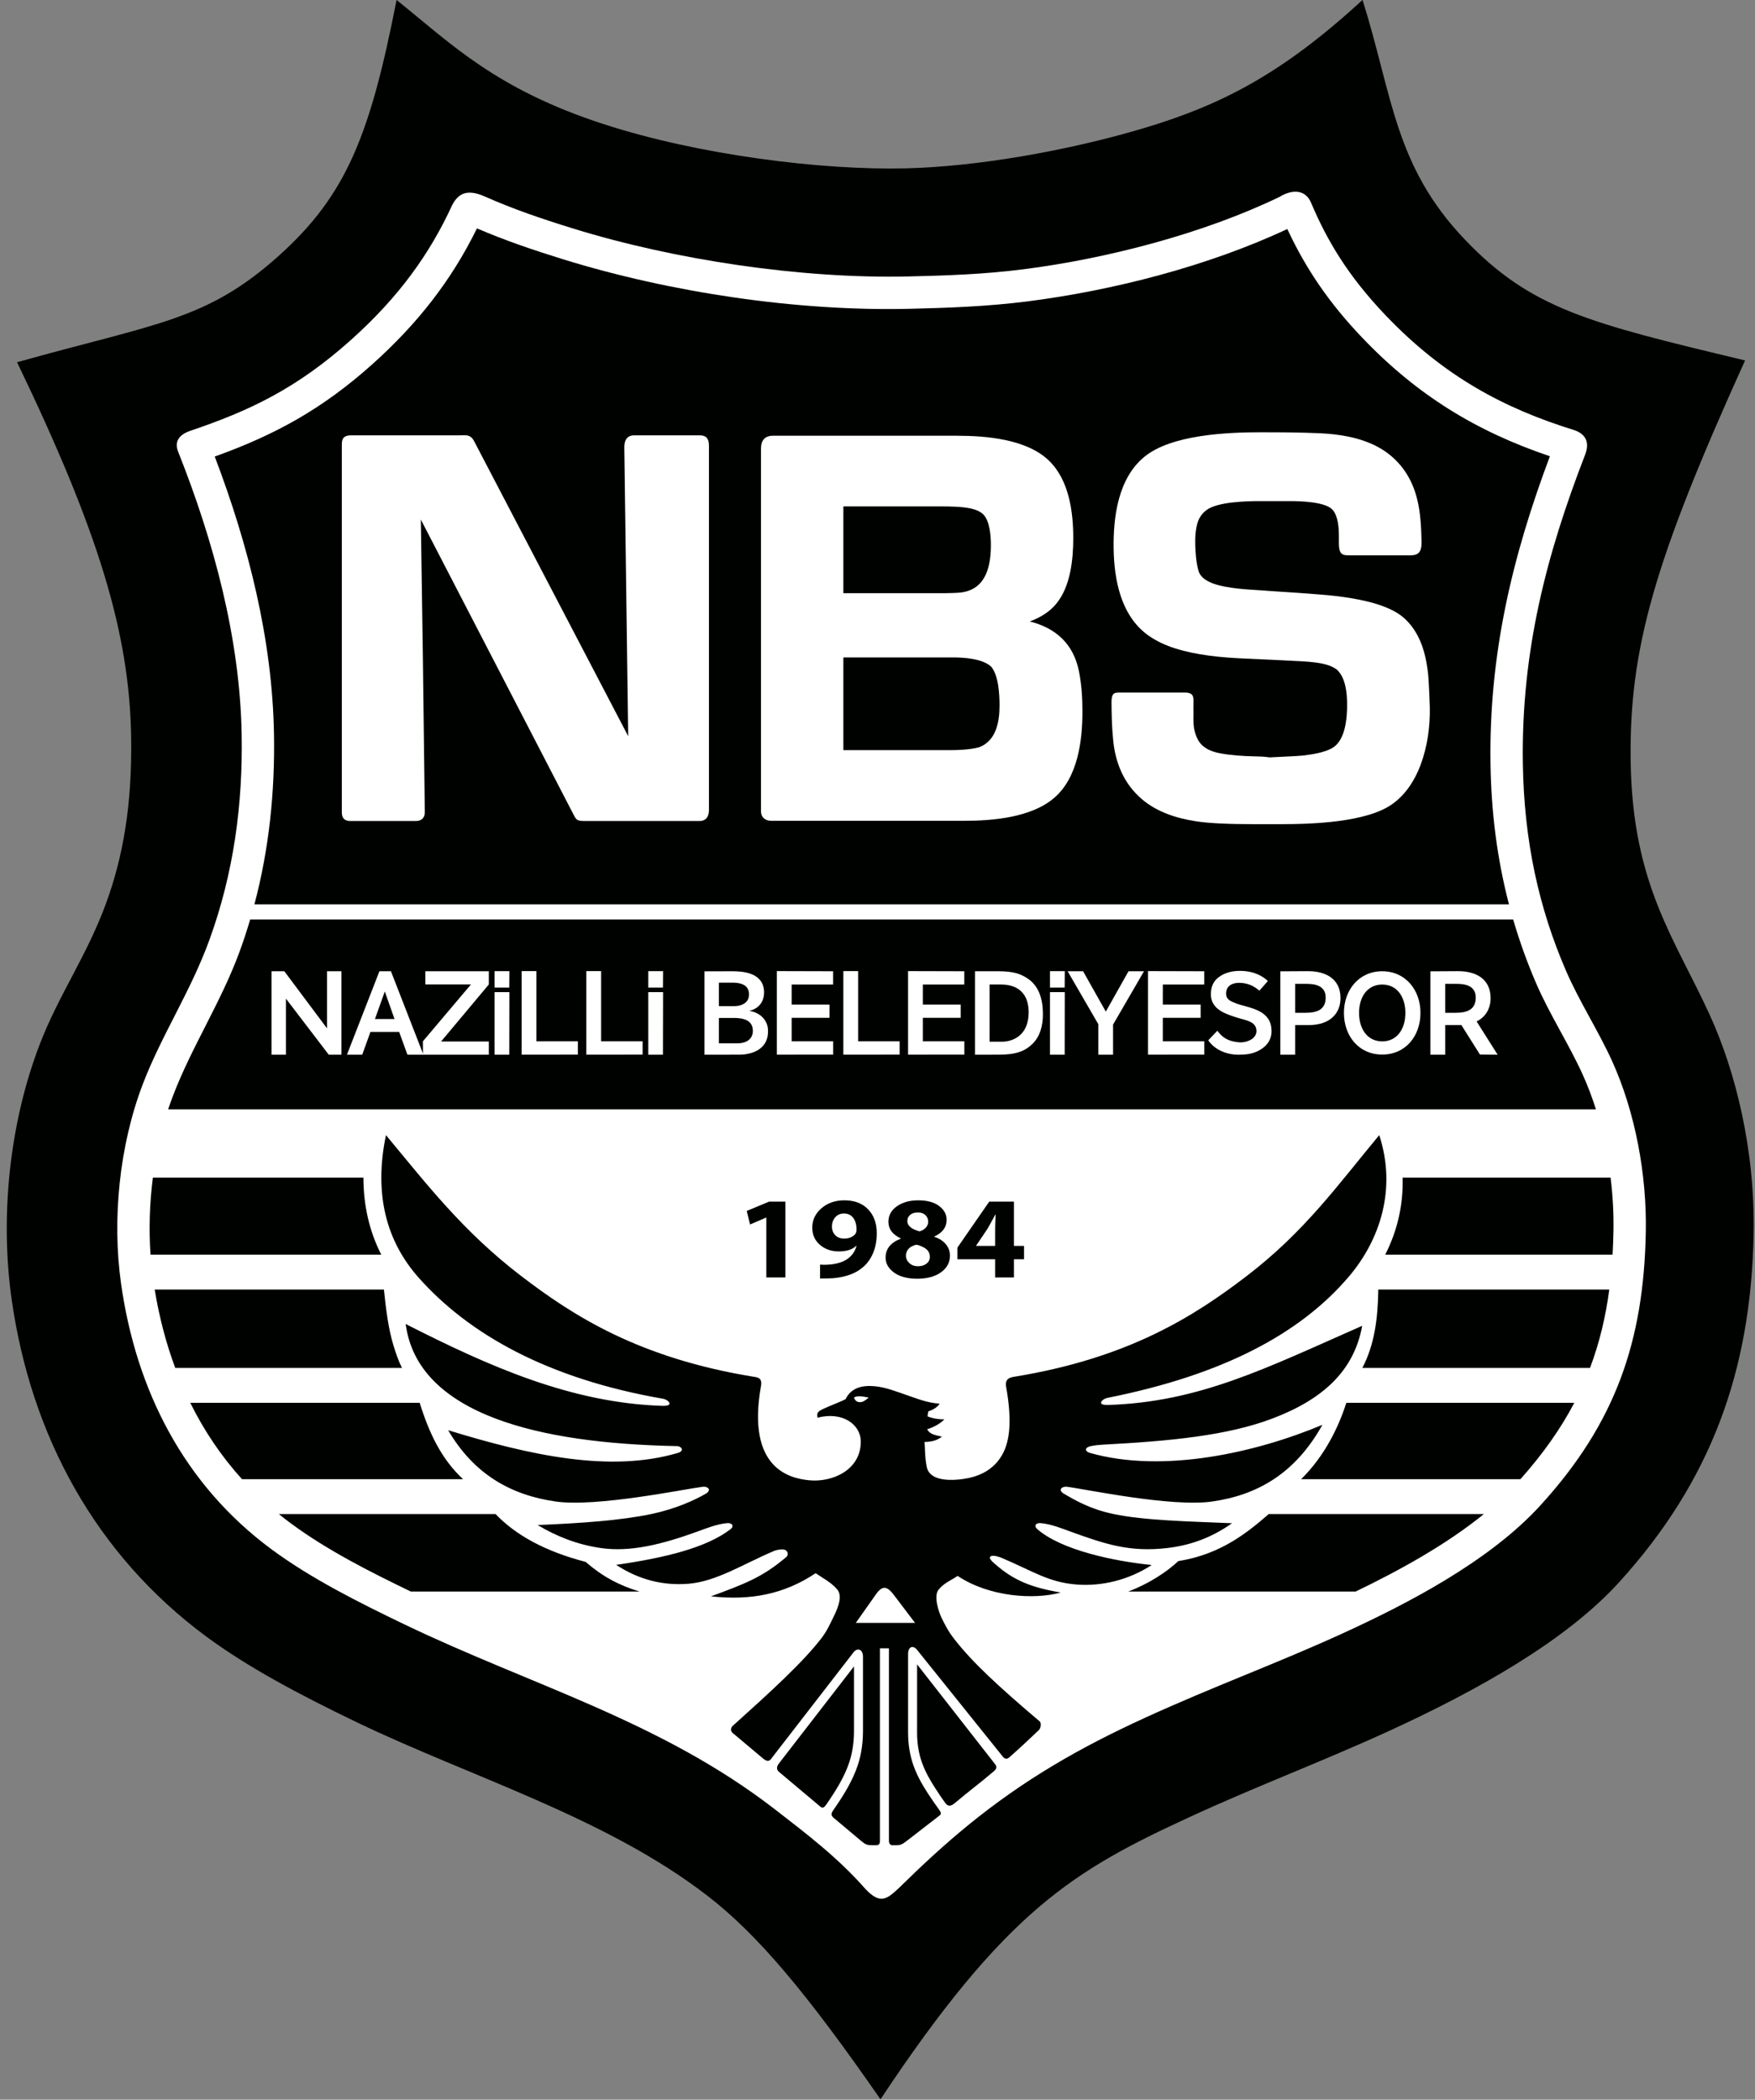 <?xml version="1.0" encoding="UTF-8"?>
<svg xmlns="http://www.w3.org/2000/svg" xmlns:xlink="http://www.w3.org/1999/xlink" width="474pt" height="567pt" viewBox="0 0 474 567" version="1.1">
<rect x="0" y="0" width="474" height="567" fill="#808080" stroke="none"/>
<g id="surface1">
<path style=" stroke:none;fill-rule:evenodd;fill:rgb(0%,0.784%,0%);fill-opacity:1;" d="M 4.609 97.82 C 42.367 87.227 55.691 86.641 75.27 69.098 C 93.66 52.617 99.98 36.309 107.109 -0.012 C 121.871 11.832 133.836 24.051 163.109 33.543 C 188.719 41.848 221.703 45.988 244.531 45.465 C 264.055 45.016 288.578 40.637 308.43 34.754 C 329.566 28.492 346.074 20.145 368.004 -0.02 C 376.156 25.895 376.59 44.723 395.629 64.684 C 413.516 83.43 429.055 87.227 471.32 97.336 C 446.734 151.578 439.969 175.371 440.422 205.684 C 440.922 238.977 452.41 253.512 461.824 274.172 C 468.695 289.25 474.047 310.355 473.629 333.156 C 472.941 370.543 461.914 400.188 437.305 427.27 C 422.902 443.121 398.949 456.539 375.105 467.461 C 356.934 475.781 339.746 482.188 321.594 490.551 C 306.215 497.637 293.43 504 280.371 515.184 C 267.496 526.219 254.355 541.957 237.805 566.91 C 217.82 538.09 204.59 522.391 191.117 511.98 C 163.637 490.75 127.281 479.957 96.289 465.055 C 80.574 457.496 66.758 450.113 55.652 441.898 C 25.809 419.805 8.32 387.648 3.121 350.719 C 0.035 328.789 2.438 303.715 10.648 282.23 C 15.902 268.492 23.445 258.211 28.711 243.75 C 33.074 231.766 35.746 217.758 35.414 198.777 C 34.922 170.957 26.691 143.66 4.609 97.82 Z M 4.609 97.82 "/>
<path style=" stroke:none;fill-rule:evenodd;fill:rgb(100%,100%,100%);fill-opacity:1;" d="M 122.172 55.293 C 116.09 68.566 107.695 80.234 94.828 91.766 C 79.992 105.059 67.199 110.984 51.391 116.34 C 48.238 117.41 47.039 119.367 48.141 122.043 C 57.781 146.328 64.805 172.473 65.266 198.262 C 65.605 217.355 63.094 235.875 56.535 253.879 C 51.465 267.812 43.621 279.531 38.555 292.805 C 32.262 309.262 30.234 329.164 32.688 346.59 C 36.746 375.41 49.672 400.871 73.273 418.34 C 84.039 426.312 97.074 432.812 109.129 438.609 C 143.465 455.125 178.32 464.672 209.223 488.547 C 217.598 495.02 226.41 501.73 233.691 510.059 C 237.664 514.281 239.402 512.949 242.551 510.066 C 249.012 503.719 255.047 498.125 261.52 492.848 C 276.469 480.652 291.469 472.012 309.203 463.898 C 327.902 455.344 345.09 449.121 362.773 441.023 C 379.688 433.277 402.312 421.688 416.211 406.332 C 436.27 384.258 443.961 362.32 444.508 332.613 C 444.785 317.355 441.711 300.387 435.363 286.449 C 431.613 278.215 426.484 270.352 422.902 262.035 C 415.711 245.355 411.617 227.371 411.301 206.129 C 410.844 175.723 417.754 149.551 428.113 122.801 C 429.496 119.23 428.059 117.051 424.988 116.094 C 406.312 110.285 390.047 101.73 374.203 85.121 C 363.98 74.406 358.391 64.859 354.141 54.852 C 352.633 51.125 349.027 51.059 345.594 53.164 C 325.047 63.086 298.992 69.852 276.305 72.734 C 265.613 74.09 255.508 74.422 245.211 74.656 C 216.469 75.316 182.234 70.199 154.797 61.711 C 145.996 58.992 138.672 56.484 130.914 53.055 C 125.914 50.844 123.711 52.461 122.172 55.293 Z M 122.172 55.293 "/>
<path style=" stroke:none;fill-rule:evenodd;fill:rgb(0%,0.784%,0%);fill-opacity:1;" d="M 128.816 61.672 C 121.863 75.875 112.555 87.613 100.66 98.273 C 87.098 110.426 74.398 117.395 57.996 123.289 C 67.059 147.105 73.543 172.594 73.996 198.105 C 74.281 213.75 72.688 229.203 68.715 244.219 L 407.555 244.219 C 404.344 231.922 402.758 219.336 402.562 206.258 C 402.121 176.809 408.387 150.402 418.605 123.211 C 398.746 116.504 382.738 106.727 367.883 91.156 C 359.285 82.145 352.824 72.898 347.688 61.844 C 326.34 71.852 300.629 78.453 277.402 81.402 C 266.754 82.754 256.129 83.148 245.41 83.395 C 215.227 84.086 181.047 78.977 152.215 70.059 C 144.246 67.598 136.465 64.961 128.816 61.672 Z M 67.566 248.305 C 66.719 251.18 65.781 254.035 64.746 256.871 C 59.777 270.516 51.832 282.535 46.715 295.926 C 46.258 297.121 45.828 298.336 45.414 299.566 L 431.035 299.566 C 429.996 296.285 428.789 293.098 427.41 290.07 C 423.598 281.703 418.539 273.988 414.871 265.496 C 412.426 259.812 410.371 254.086 408.684 248.305 Z M 41.289 318.004 C 40.398 324.953 40.18 332.02 40.656 338.82 L 102.977 338.82 C 99.672 332.344 98.164 325.324 98.156 318.004 Z M 374.121 338.82 L 435.531 338.82 C 435.652 336.742 435.73 334.621 435.77 332.453 C 435.855 327.758 435.598 322.887 434.996 318.004 L 378.82 318.004 C 379.035 325.254 377.441 332.34 374.121 338.82 Z M 41.777 348.23 C 42.984 355.57 44.816 362.656 47.328 369.402 L 108.57 369.402 C 107.637 367.531 106.938 365.523 106.281 363.371 C 104.809 358.535 104.227 353.27 103.688 348.23 Z M 367.945 369.402 L 429.438 369.402 C 431.953 362.742 433.645 355.762 434.645 348.23 L 372.258 348.23 C 372.148 356.098 371.227 363.156 367.945 369.402 Z M 51.383 378.816 C 55.07 386.27 59.703 393.195 65.355 399.445 L 125.07 399.445 C 119.266 394.086 115.895 387.031 113.352 378.816 Z M 351.41 399.445 L 410.648 399.445 C 416.727 392.621 421.512 385.844 425.199 378.816 L 363.621 378.816 C 361.539 385.422 357.695 393.285 351.41 399.445 Z M 75.316 408.871 C 76.344 409.703 77.395 410.52 78.473 411.316 C 88.34 418.621 99.848 424.426 110.945 429.785 L 172.73 429.785 C 167.203 428.133 162.656 425.688 158.176 421.785 C 147.094 418.898 139.285 414.523 133.844 408.871 Z M 304.711 429.785 L 366.145 429.785 C 377.836 424.145 390.523 417.188 400.762 408.871 L 342.66 408.871 C 337.273 413.504 330.004 419.711 318.27 421.555 C 315.039 424.551 310.281 427.695 304.711 429.785 Z M 304.711 429.785 "/>
<path style=" stroke:none;fill-rule:evenodd;fill:rgb(0%,0.784%,0%);fill-opacity:1;" d="M 104.242 306.531 C 115.43 320.004 125.121 332.602 140.688 344.523 C 154.863 355.379 172.578 366.738 203.496 371.777 C 204.445 371.934 205.949 371.98 205.539 374.238 C 201.52 396.719 213.469 399.246 218.551 399.742 C 224.785 400.352 232.504 396.996 232.484 389.293 C 232.469 384.633 227.512 381.09 220.805 382.84 C 220.617 381.625 220.641 381.258 222.414 380.43 C 224.188 379.602 227.609 378.316 228.387 377.82 C 229.852 374.805 232.789 374.035 236.156 374.336 C 239.273 374.609 242.02 375.766 245.449 376.93 C 247.797 377.727 250.465 378.836 253.789 379.051 C 253.07 380.109 251.996 380.707 250.715 381.152 C 250.645 381.566 250.551 382.09 250.512 382.48 C 251.895 383.047 253.43 383.301 255.066 383.301 C 253.789 384.582 252.047 385.453 250.406 385.965 C 251.121 387.281 252.355 387.504 254.402 387.961 C 253.203 388.887 251.91 389.344 249.691 389.395 C 249.852 390.297 249.73 393.434 250.312 396.199 C 251.012 399.527 255.492 399.871 258.926 399.539 C 261.945 399.242 267.59 398.305 270.664 392.883 C 272.773 389.176 273.367 383.574 271.73 374.441 C 271.328 372.188 273.031 371.934 273.984 371.777 C 304.902 366.738 322.617 355.379 336.789 344.523 C 352.359 332.602 361.324 320.004 372.512 306.531 C 377.246 320.98 372.789 334.777 364.297 344.75 C 351.199 360.137 330.363 371.258 299.164 377.477 C 298.102 377.691 297.262 378.422 297.395 378.906 C 297.496 379.281 298.328 379.43 299.176 379.406 C 323.945 378.652 342.004 369.426 367.91 358.027 C 365.695 370.238 357.246 377.945 343.527 383.117 C 331.441 387.672 316.062 389.168 297.766 390.129 C 296.727 390.184 295.777 390.289 294.621 390.516 C 293.965 390.641 293.316 390.977 293.301 391.438 C 293.285 391.793 293.723 392.164 294.285 392.324 C 314.109 398 339.297 392.262 357.164 384.766 C 349.809 397.965 339.531 403.754 327.359 405.48 C 316.312 407.047 293.277 402.141 288.094 401.484 C 287.566 401.418 286.848 401.617 286.598 401.992 C 286.348 402.363 286.562 402.91 287.273 403.328 C 290.551 405.242 294.469 407.531 300.656 408.836 C 309.141 410.621 321.035 410.84 332.754 411.344 C 327.184 415.27 321.469 417.324 315.188 418.047 C 305.191 419.195 298.695 417.062 289.102 413.59 C 286.398 412.609 284.047 411.629 281.156 411.316 C 279.781 411.168 279.133 412.047 280.18 412.957 C 286.68 418.586 300.652 421.566 311.062 422.621 C 304.766 426.742 297.414 428.422 290.738 427.891 C 283.164 427.289 278.984 424.281 270.535 420.699 C 270.047 420.492 268.449 419.922 267.703 420.211 C 266.746 420.586 267.977 421.676 268.488 422.133 C 273.965 427.043 278.969 428.73 286.48 430.062 C 279.141 432.074 267.074 431.199 258.645 425.566 C 256.801 426.828 255.062 427.379 253.496 429.281 C 252.074 431.004 253.551 435.387 254.355 437 C 255.188 438.664 256.035 440.41 257.578 442.414 C 262.691 449.035 269.871 455.57 280.828 464.879 C 281.254 465.238 281.195 466.625 280.523 467.258 C 277.781 469.848 275.391 472.117 272.531 474.621 C 271.738 475.316 271.047 474.621 270.961 474.516 L 247.695 445.547 C 246.574 444.152 245.262 444.668 245.262 446.656 L 245.262 467.832 C 245.262 470.926 245.688 473.871 246.727 476.797 C 247.684 479.488 249.086 481.961 250.641 484.348 C 251.613 485.84 252.637 487.305 253.68 488.758 C 254.43 489.809 254.086 490.02 253.52 490.457 L 244.996 497.051 C 243.609 498.121 243.297 498.297 241.676 498.297 L 241.031 498.293 C 240.438 498.293 240.086 497.812 240.086 497.125 L 240.086 445.117 L 237.656 445.117 L 237.656 497.023 C 237.656 497.566 237.648 498.289 236.676 498.293 L 235.805 498.293 C 234.18 498.297 233.828 498.18 232.484 497.051 L 225.078 490.832 C 224.699 490.418 224.211 490.047 225.027 488.879 C 227.734 484.996 230.344 480.836 231.738 476.484 C 232.695 473.496 233.078 470.48 233.078 467.344 L 233.078 447.473 C 233.078 445.152 231.453 445 230.547 446.172 L 208.578 474.566 C 208.215 475.043 207.684 476.215 206.105 474.887 L 197.863 467.961 C 197.152 467.363 197.449 466.465 197.863 466.094 C 208.203 456.781 216.727 449.035 221.84 442.414 C 223.391 440.406 224.234 438.422 225.066 436.758 C 226.676 433.531 227.469 430.863 226.133 429.242 C 224.562 427.34 222.137 426.102 220.289 424.836 C 211.859 430.469 202.848 432.277 192.023 431.086 C 201.172 427.703 205.902 425.961 212.406 420.434 C 212.93 419.988 212.922 418.887 211.961 418.512 C 211.211 418.219 209.621 418.586 209.129 418.793 C 200.676 422.379 193.492 427.082 185.922 427.688 C 179.238 428.219 172.715 426.707 166.414 422.582 C 179.488 420.707 190.801 417.973 197.297 412.953 C 198.395 412.109 197.699 411.168 196.324 411.316 C 193.434 411.629 191.078 412.609 188.379 413.586 C 178.785 417.062 170.238 419.195 162.289 418.043 C 156.035 417.141 150.371 414.938 145.211 411.828 C 156.93 411.328 167.52 410.625 176.004 408.836 C 182.195 407.531 187.414 405.242 190.691 403.328 C 191.402 402.91 191.617 402.363 191.367 401.992 C 191.117 401.617 190.402 401.414 189.871 401.484 C 184.688 402.141 161.164 407.047 150.117 405.48 C 137.945 403.754 127.988 398.09 121.039 386.223 C 143.109 393 164.805 397.793 183.191 392.324 C 183.754 392.156 184.195 391.793 184.18 391.438 C 184.16 390.977 183.527 390.527 182.859 390.516 C 163.555 390.133 146.738 387.938 133.949 383.117 C 120.23 377.945 111.172 369.754 109.566 357.539 C 131.992 368.941 154.266 378.895 179.035 379.648 C 179.871 379.672 180.703 379.523 180.812 379.148 C 180.945 378.664 180.113 377.906 179.039 377.719 C 147.844 372.316 126.637 360.234 113.184 345.156 C 104.281 335.184 100.938 322.414 104.242 306.531 Z M 230.641 377.414 C 231.508 376.777 233.148 377.121 234.633 377.414 C 233.898 377.957 233.164 378.75 232.074 378.641 C 231.176 378.547 230.879 377.992 230.641 377.414 Z M 231.141 438.254 L 247.141 438.254 L 241.43 430.723 C 239.586 428.293 238.328 428.055 236.574 430.547 Z M 268.469 478.277 C 264.785 481.445 261.664 483.711 258.062 486.766 C 257.203 487.492 256.277 488.152 255.371 486.953 C 254.41 485.684 253.539 484.352 252.676 483.023 C 251.227 480.801 249.906 478.488 249.012 475.98 C 248.066 473.32 247.691 470.648 247.691 467.832 L 247.691 449.453 L 268.574 476.168 C 269.02 476.742 269.535 477.355 268.469 478.277 Z M 221.285 487.641 L 210.402 478.496 C 209.602 477.82 209.785 476.977 210.359 476.234 L 230.652 450 L 230.652 467.344 C 230.652 470.227 230.309 472.996 229.426 475.746 C 228.133 479.777 225.664 483.723 223.113 487.383 C 222.246 488.629 221.801 488.074 221.285 487.641 Z M 221.285 487.641 "/>
<path style=" stroke:none;fill-rule:evenodd;fill:rgb(0%,0.784%,0%);fill-opacity:1;" d="M 206.969 344.965 L 206.969 328.805 L 206.898 328.805 L 202.578 330.664 L 201.68 327.008 L 207.73 324.488 L 212.121 324.488 L 212.121 344.965 Z M 206.969 344.965 "/>
<path style=" stroke:none;fill-rule:evenodd;fill:rgb(0%,0.784%,0%);fill-opacity:1;" d="M 221.484 345.246 L 221.484 341.5 C 221.809 341.531 222.145 341.547 222.488 341.547 C 227.414 341.547 230.371 339.852 231.336 336.457 L 231.27 336.426 C 230.195 337.438 228.629 337.941 226.566 337.941 C 224.516 337.941 222.805 337.34 221.434 336.148 C 220.062 334.957 219.379 333.414 219.379 331.512 C 219.379 329.465 220.203 327.723 221.859 326.289 C 223.516 324.855 225.578 324.141 228.055 324.141 C 230.785 324.141 232.926 324.957 234.477 326.582 C 236.027 328.211 236.797 330.348 236.797 332.992 C 236.797 334.926 236.504 336.637 235.91 338.133 C 235.316 339.629 234.492 340.875 233.441 341.867 C 232.387 342.859 231.152 343.621 229.746 344.152 C 228.34 344.68 226.785 345.023 225.078 345.168 C 224.516 345.223 223.316 345.246 221.484 345.246 Z M 231.336 332.016 C 231.336 330.727 231.039 329.68 230.449 328.887 C 229.855 328.094 229.012 327.703 227.914 327.703 C 226.98 327.703 226.215 328.031 225.609 328.695 C 225.008 329.355 224.699 330.199 224.699 331.23 C 224.699 332.176 224.996 332.953 225.594 333.562 C 226.188 334.168 226.992 334.473 228.02 334.473 C 228.723 334.473 229.328 334.348 229.852 334.102 C 230.371 333.855 230.746 333.578 230.984 333.262 C 231.223 332.945 231.336 332.531 231.336 332.016 Z M 231.336 332.016 "/>
<path style=" stroke:none;fill-rule:evenodd;fill:rgb(0%,0.784%,0%);fill-opacity:1;" d="M 243.262 334.41 C 241.051 333.383 239.945 331.891 239.945 329.938 C 239.945 328.215 240.711 326.82 242.238 325.75 C 243.762 324.676 245.68 324.141 247.996 324.141 C 250.414 324.141 252.301 324.652 253.648 325.676 C 254.996 326.699 255.672 327.941 255.672 329.402 C 255.672 331.398 254.566 332.898 252.352 333.906 L 252.352 334 C 253.676 334.441 254.715 335.105 255.453 335.992 C 256.199 336.879 256.57 337.906 256.57 339.074 C 256.57 340.922 255.762 342.422 254.148 343.578 C 252.535 344.734 250.395 345.312 247.719 345.312 C 245.07 345.312 242.984 344.754 241.465 343.648 C 239.945 342.539 239.184 341.195 239.184 339.609 C 239.184 337.266 240.539 335.566 243.262 334.508 Z M 248.344 332.52 C 249.047 332.332 249.617 331.996 250.047 331.52 C 250.48 331.039 250.691 330.516 250.691 329.938 C 250.691 329.215 250.445 328.609 249.949 328.133 C 249.453 327.656 248.77 327.418 247.895 327.418 C 247.02 327.418 246.328 327.633 245.82 328.07 C 245.312 328.504 245.059 329.066 245.059 329.75 C 245.059 331 246.152 331.922 248.344 332.52 Z M 244.68 339.105 C 244.68 339.859 244.984 340.523 245.594 341.09 C 246.203 341.656 246.984 341.941 247.93 341.941 C 248.883 341.941 249.664 341.703 250.254 341.23 C 250.848 340.758 251.141 340.156 251.141 339.422 C 251.141 338.844 250.992 338.328 250.691 337.875 C 250.395 337.426 249.863 337.02 249.102 336.668 C 248.344 336.316 247.801 336.145 247.48 336.145 C 247.289 336.145 246.938 336.266 246.406 336.508 C 245.879 336.746 245.453 337.094 245.145 337.551 C 244.836 338.008 244.68 338.527 244.68 339.105 Z M 244.68 339.105 "/>
<path style=" stroke:none;fill-rule:evenodd;fill:rgb(0%,0.784%,0%);fill-opacity:1;" d="M 273.852 344.965 L 268.77 344.965 L 268.77 340.051 L 258.574 340.051 L 258.574 336.93 L 267.18 324.488 L 273.852 324.488 L 273.852 336.457 L 276.578 336.457 L 276.578 340.051 L 273.852 340.051 Z M 263.586 336.457 L 268.77 336.457 L 268.77 331.891 C 268.77 331.082 268.816 329.793 268.91 328.016 L 268.805 328.016 C 267.605 330.254 266.895 331.543 266.664 331.891 Z M 263.586 336.457 "/>
<path style=" stroke:none;fill-rule:evenodd;fill:rgb(100%,100%,100%);fill-opacity:1;" d="M 113.664 140.297 L 114.211 177.617 L 114.734 219.289 C 114.754 220.914 113.801 221.711 112.297 221.711 L 94.652 221.711 C 93.32 221.711 92.32 221.191 92.32 219.391 L 92.32 119.98 C 92.32 118.27 92.984 117.559 94.895 117.559 L 124.242 117.559 C 125.652 117.559 127.039 117.203 128.02 119.078 L 169.664 198.801 L 168.617 120.918 C 168.586 118.395 169.762 117.559 171.27 117.559 L 188.953 117.559 C 190.688 117.559 191.48 118.375 191.48 120.355 L 191.48 218.777 C 191.48 220.691 190.504 221.711 188.977 221.711 L 158.016 221.711 C 155.852 221.711 155.68 221.457 154.914 219.992 Z M 113.664 140.297 "/>
<path style=" stroke:none;fill-rule:evenodd;fill:rgb(100%,100%,100%);fill-opacity:1;" d="M 278.117 167.824 C 284.898 169.523 289.871 173.633 291.406 181.254 C 292.117 184.816 292.348 188.516 292.348 192.141 C 292.348 200.09 291.102 210.074 284.621 215.547 C 278.48 220.77 268.121 221.656 260.41 221.656 L 208.309 221.656 C 206.781 221.656 205.531 220.801 205.531 219.059 L 205.531 121.172 C 205.531 118.969 206.539 117.672 208.758 117.672 L 258.508 117.672 C 266.383 117.672 277.328 118.586 283.305 124.398 C 288.715 129.602 289.871 138.156 289.871 145.289 C 289.871 151.062 289.133 158.34 285.328 162.98 C 283.473 165.281 280.883 166.801 278.117 167.824 Z M 265.516 138.855 C 264.68 138.082 263.551 137.645 262.473 137.375 C 259.922 136.781 256.574 136.754 253.965 136.754 L 227.781 136.754 L 227.781 160.191 L 253.711 160.191 C 255.035 160.191 256.363 160.18 257.684 160.125 C 258.422 160.094 259.23 160.059 259.961 159.938 C 266.383 158.883 267.621 152.762 267.621 147.184 C 267.621 144.75 267.371 140.699 265.516 138.855 Z M 267.684 180.012 C 265.289 177.82 260.301 177.535 257.27 177.535 L 227.781 177.535 L 227.781 202.574 L 256.191 202.574 C 258.797 202.574 261.785 202.465 264.328 201.836 C 269.031 200.133 269.961 195.004 269.961 190.539 C 269.961 187.598 269.723 182.395 267.684 180.012 Z M 267.684 180.012 "/>
<path style=" stroke:none;fill-rule:evenodd;fill:rgb(100%,100%,100%);fill-opacity:1;" d="M 322.328 191.191 C 322.414 192.973 322.191 195.039 322.52 196.77 C 322.848 198.441 323.477 200.176 324.77 201.336 C 326.078 202.5 327.758 203.09 329.453 203.406 C 332.414 203.969 335.531 204.168 338.539 204.242 C 339.816 204.281 341.574 204.289 342.855 204.531 C 344.773 204.441 346.691 204.352 348.605 204.246 C 349.641 204.191 350.688 204.145 351.703 204.047 C 354.16 203.781 357.715 203.254 359.871 201.969 C 363.41 199.867 363.836 193.898 363.836 190.266 C 363.836 187.352 363.473 183.254 361.301 181.059 L 361.277 181.035 C 360.734 180.453 359.738 180.016 359.016 179.738 C 356.914 178.969 354.074 178.727 351.855 178.59 C 349.949 178.484 348.047 178.395 346.145 178.297 L 335.773 177.82 C 329.812 177.551 323.203 176.926 317.496 175.125 C 314.805 174.289 312.223 173.098 309.926 171.441 C 302.742 166.148 300.922 156.648 300.777 148.234 C 300.641 139.633 301.965 129.246 309.023 123.406 C 316.328 117.344 331.578 116.73 340.59 116.73 C 344.695 116.73 348.805 116.75 352.91 116.867 C 355.359 116.938 357.914 117.016 360.352 117.301 C 365.664 117.906 371.203 119.434 375.426 122.879 C 379.242 126.004 381.609 130.086 382.77 134.875 C 383.645 138.324 383.863 142.449 383.938 146.219 C 383.992 149.078 383.172 149.969 380.801 149.969 L 365.023 149.969 C 362.676 149.969 361.613 150.062 361.613 146.539 L 361.613 144.688 C 361.613 142.57 361.395 139.297 359.891 137.641 C 357.91 135.465 351.07 135.32 348.398 135.32 L 340.289 135.32 C 336.727 135.32 328.766 135.488 325.805 137.781 C 324.746 138.598 324.004 139.594 323.551 140.84 C 322.883 142.766 322.766 145.078 322.816 147.094 C 322.883 149.355 323.059 151.922 323.691 154.113 C 324.438 156.914 328.395 157.961 330.836 158.418 C 333.078 158.855 335.41 159.082 337.695 159.234 L 345.336 159.754 C 348.941 159.98 352.547 160.219 356.148 160.52 C 358.297 160.695 360.492 160.879 362.621 161.188 C 367.664 161.891 374.961 163.297 378.973 166.688 C 382.312 169.555 384.133 173.562 385.051 177.816 C 385.414 179.645 385.715 181.523 385.828 183.379 C 385.996 185.918 386.078 188.488 386.172 191.035 L 386.172 191.059 C 386.262 196.312 385.516 201.598 383.691 206.539 C 382.133 210.664 379.766 214.414 376.176 217.039 C 369.23 222.133 354.18 222.562 345.926 222.562 L 338.508 222.562 C 335.496 222.562 332.473 222.523 329.465 222.371 C 327.32 222.266 325.129 222.109 323.004 221.781 C 317.828 220.992 312.551 219.32 308.488 215.879 C 303.523 211.672 301.176 205.957 300.621 199.535 C 300.305 196.273 300.223 192.93 300.203 189.637 C 300.195 187.285 300.883 187.016 302.238 187.016 L 319.992 187.016 C 322.348 187.016 322.367 188.152 322.348 189.766 Z M 322.328 191.191 "/>
<path style=" stroke:none;fill-rule:evenodd;fill:rgb(100%,100%,100%);fill-opacity:1;" d="M 140.883 262.242 L 144.879 262.242 L 144.879 281.203 L 156.078 281.203 L 156.078 284.797 L 140.883 284.801 Z M 140.883 262.242 "/>
<path style=" stroke:none;fill-rule:evenodd;fill:rgb(100%,100%,100%);fill-opacity:1;" d="M 158.359 262.242 L 162.355 262.242 L 162.355 281.203 L 173.559 281.203 L 173.559 284.797 L 158.359 284.801 Z M 158.359 262.242 "/>
<path style=" stroke:none;fill-rule:evenodd;fill:rgb(100%,100%,100%);fill-opacity:1;" d="M 175.09 262.258 L 179.086 262.258 L 179.051 266.688 L 175.09 266.688 Z M 175.09 267.914 L 179.086 267.914 L 179.051 284.816 L 175.09 284.816 Z M 175.09 267.914 "/>
<path style=" stroke:none;fill-rule:evenodd;fill:rgb(100%,100%,100%);fill-opacity:1;" d="M 133.578 262.258 L 137.578 262.258 L 137.547 266.688 L 133.578 266.688 Z M 133.578 267.914 L 137.578 267.914 L 137.547 284.816 L 133.578 284.816 Z M 133.578 267.914 "/>
<path style=" stroke:none;fill-rule:evenodd;fill:rgb(100%,100%,100%);fill-opacity:1;" d="M 283.586 262.258 L 287.578 262.258 L 287.551 266.688 L 283.586 266.688 Z M 283.586 267.914 L 287.578 267.914 L 287.551 284.816 L 283.586 284.816 Z M 283.586 267.914 "/>
<path style=" stroke:none;fill-rule:evenodd;fill:rgb(100%,100%,100%);fill-opacity:1;" d="M 209.816 262.242 L 225.004 262.281 L 225.004 265.867 L 213.812 265.867 L 213.812 271.281 L 224.035 271.281 L 224.035 274.863 L 213.812 274.863 L 213.812 281.203 L 225.016 281.203 L 225.016 284.793 L 209.816 284.801 Z M 209.816 262.242 "/>
<path style=" stroke:none;fill-rule:evenodd;fill:rgb(100%,100%,100%);fill-opacity:1;" d="M 245.254 262.242 L 260.441 262.281 L 260.441 265.867 L 249.246 265.867 L 249.246 271.281 L 259.473 271.281 L 259.473 274.863 L 249.246 274.863 L 249.246 281.203 L 260.453 281.203 L 260.453 284.793 L 245.254 284.801 Z M 245.254 262.242 "/>
<path style=" stroke:none;fill-rule:evenodd;fill:rgb(100%,100%,100%);fill-opacity:1;" d="M 310.062 262.242 L 325.246 262.281 L 325.246 265.867 L 314.059 265.867 L 314.059 271.281 L 324.277 271.281 L 324.277 274.863 L 314.059 274.863 L 314.059 281.203 L 325.258 281.203 L 325.258 284.793 L 310.062 284.801 Z M 310.062 262.242 "/>
<path style=" stroke:none;fill-rule:evenodd;fill:rgb(100%,100%,100%);fill-opacity:1;" d="M 227.777 262.242 L 231.773 262.242 L 231.773 281.203 L 242.977 281.203 L 242.977 284.797 L 227.777 284.801 Z M 227.777 262.242 "/>
<path style=" stroke:none;fill-rule:evenodd;fill:rgb(100%,100%,100%);fill-opacity:1;" d="M 345.797 284.816 L 349.797 284.816 L 349.797 276.82 L 353.438 276.82 C 359.516 276.82 362.066 273.371 362.051 269.504 C 362.031 264.391 358.16 262.227 353.164 262.258 L 345.797 262.301 Z M 349.797 273.504 L 349.797 265.68 L 352.688 265.68 C 354.738 265.68 358.078 265.914 358.047 269.441 C 358.016 272.547 355.883 273.504 352.57 273.504 Z M 349.797 273.504 "/>
<path style=" stroke:none;fill-rule:evenodd;fill:rgb(100%,100%,100%);fill-opacity:1;" d="M 386.328 284.816 L 390.328 284.816 L 390.328 276.82 L 393.969 276.82 C 394.219 276.82 394.453 276.816 394.691 276.805 L 399.715 284.777 L 404.492 284.816 L 398.809 275.836 C 401.438 274.539 402.598 272.117 402.586 269.504 C 402.566 264.391 398.695 262.227 393.703 262.258 L 386.328 262.301 Z M 390.328 273.504 L 390.328 265.68 L 393.223 265.68 C 395.273 265.68 398.613 265.914 398.578 269.441 C 398.551 272.547 396.414 273.504 393.105 273.504 Z M 390.328 273.504 "/>
<path style=" stroke:none;fill-rule:evenodd;fill:rgb(100%,100%,100%);fill-opacity:1;" d="M 373.312 262.281 C 379.578 262.281 383.648 267.32 383.648 273.527 C 383.648 279.738 379.664 284.777 373.312 284.777 C 366.961 284.777 362.977 279.738 362.977 273.527 C 362.977 267.32 367.039 262.281 373.312 262.281 Z M 373.316 265.871 C 377.305 265.871 379.574 269.172 379.574 273.543 C 379.574 277.918 377.281 281.219 373.316 281.219 C 369.355 281.219 367.062 277.918 367.062 273.543 C 367.062 269.172 369.328 265.871 373.316 265.871 Z M 373.316 265.871 "/>
<path style=" stroke:none;fill-rule:evenodd;fill:rgb(100%,100%,100%);fill-opacity:1;" d="M 73.336 284.816 L 77.23 284.816 L 77.23 269.68 L 88.789 284.816 L 92.215 284.816 L 92.215 262.281 L 88.32 262.281 L 88.32 277.703 L 76.793 262.281 L 73.336 262.281 Z M 73.336 284.816 "/>
<path style=" stroke:none;fill-rule:evenodd;fill:rgb(100%,100%,100%);fill-opacity:1;" d="M 263.328 262.281 L 269.59 262.281 C 273.676 262.281 275.613 262.969 277.477 264.191 C 280.477 266.164 281.637 269.539 281.676 273.695 C 281.703 277.242 280.781 279.957 278.926 281.816 C 276.953 283.793 274.555 284.801 269.863 284.809 L 263.328 284.816 Z M 277.824 273.41 C 277.824 266.766 273.09 265.859 270.359 265.859 L 267.27 265.859 L 267.27 281.309 L 270.633 281.309 C 273.398 281.309 277.824 279.727 277.824 273.41 Z M 277.824 273.41 "/>
<path style=" stroke:none;fill-rule:evenodd;fill:rgb(100%,100%,100%);fill-opacity:1;" d="M 114.871 262.281 L 132.027 262.281 L 132.027 265.844 L 119.121 281.258 L 132.027 281.258 L 132.027 284.816 L 114.234 284.816 L 114.223 281.191 L 127.199 265.844 L 114.871 265.844 Z M 114.871 262.281 "/>
<path style=" stroke:none;fill-rule:evenodd;fill:rgb(100%,100%,100%);fill-opacity:1;" d="M 93.707 284.816 L 97.832 284.816 L 100.051 278.656 L 107.805 278.656 L 110.039 284.816 L 114.355 284.816 L 105.586 262.281 L 102.477 262.281 Z M 101.266 275.184 L 103.93 267.738 L 106.559 275.191 L 101.266 275.188 Z M 101.266 275.184 "/>
<path style=" stroke:none;fill-rule:evenodd;fill:rgb(100%,100%,100%);fill-opacity:1;" d="M 190.266 262.301 L 197.656 262.281 C 200.43 262.277 206.121 262.547 206.355 267.699 C 206.488 270.695 204.691 272.469 202.34 272.988 C 205.223 273.363 207.266 275.434 207.422 278 C 207.73 283.141 203.473 284.805 199.562 284.809 L 190.266 284.816 Z M 203.336 278.434 C 203.348 276.863 202.629 275.652 200.723 275.164 C 200.086 275.004 199.281 274.895 198.391 274.895 L 194.164 274.895 L 194.164 281.746 L 199.109 281.746 C 199.965 281.746 200.633 281.625 201.191 281.422 C 202.801 280.84 203.328 279.562 203.336 278.434 Z M 202.289 268.609 C 202.316 267.102 201.656 266.102 200.055 265.633 C 199.48 265.461 198.754 265.363 197.926 265.363 L 194.164 265.363 L 194.164 271.715 L 198.062 271.715 C 198.73 271.715 199.344 271.648 199.844 271.508 C 201.445 271.062 202.266 270.105 202.289 268.609 Z M 202.289 268.609 "/>
<path style=" stroke:none;fill-rule:evenodd;fill:rgb(100%,100%,100%);fill-opacity:1;" d="M 296.637 284.816 L 300.621 284.816 L 300.621 276.684 L 308.977 262.281 L 304.797 262.281 L 298.664 273.18 L 292.527 262.281 L 288.352 262.281 L 296.637 276.574 Z M 296.637 284.816 "/>
<path style=" stroke:none;fill-rule:evenodd;fill:rgb(100%,100%,100%);fill-opacity:1;" d="M 342.438 264.914 L 340.156 267.508 C 338.988 266.621 337.574 265.5 334.859 265.41 C 333.098 265.355 331.07 266.043 331.148 268.438 C 331.18 269.441 331.789 270.059 332.723 270.492 C 333.492 270.848 334.145 271.105 335.203 271.402 C 337.262 271.988 339.664 272.527 341.297 273.824 C 342.652 274.895 343.492 276.375 343.422 278.664 C 343.344 281.195 341.719 282.883 339.656 283.871 C 338.152 284.598 336.496 284.824 334.504 284.82 C 331.234 284.809 328.09 283.5 326.328 280.934 L 328.781 278.348 C 330.047 280.016 331.484 281.215 334.645 281.473 C 335.703 281.562 337.047 281.293 338.027 280.648 C 338.84 280.113 339.402 279.305 339.348 278.301 C 339.246 276.457 337.797 275.824 335.742 275.266 C 334.172 274.84 332.785 274.434 331.055 273.703 C 328.754 272.734 327.055 271.137 327.039 268.52 C 327.035 266.391 327.797 265.004 328.926 264.066 C 330.688 262.609 332.93 262.16 335.086 262.18 C 337.648 262.207 340.348 262.949 342.438 264.914 Z M 342.438 264.914 "/>
</g>
</svg>
